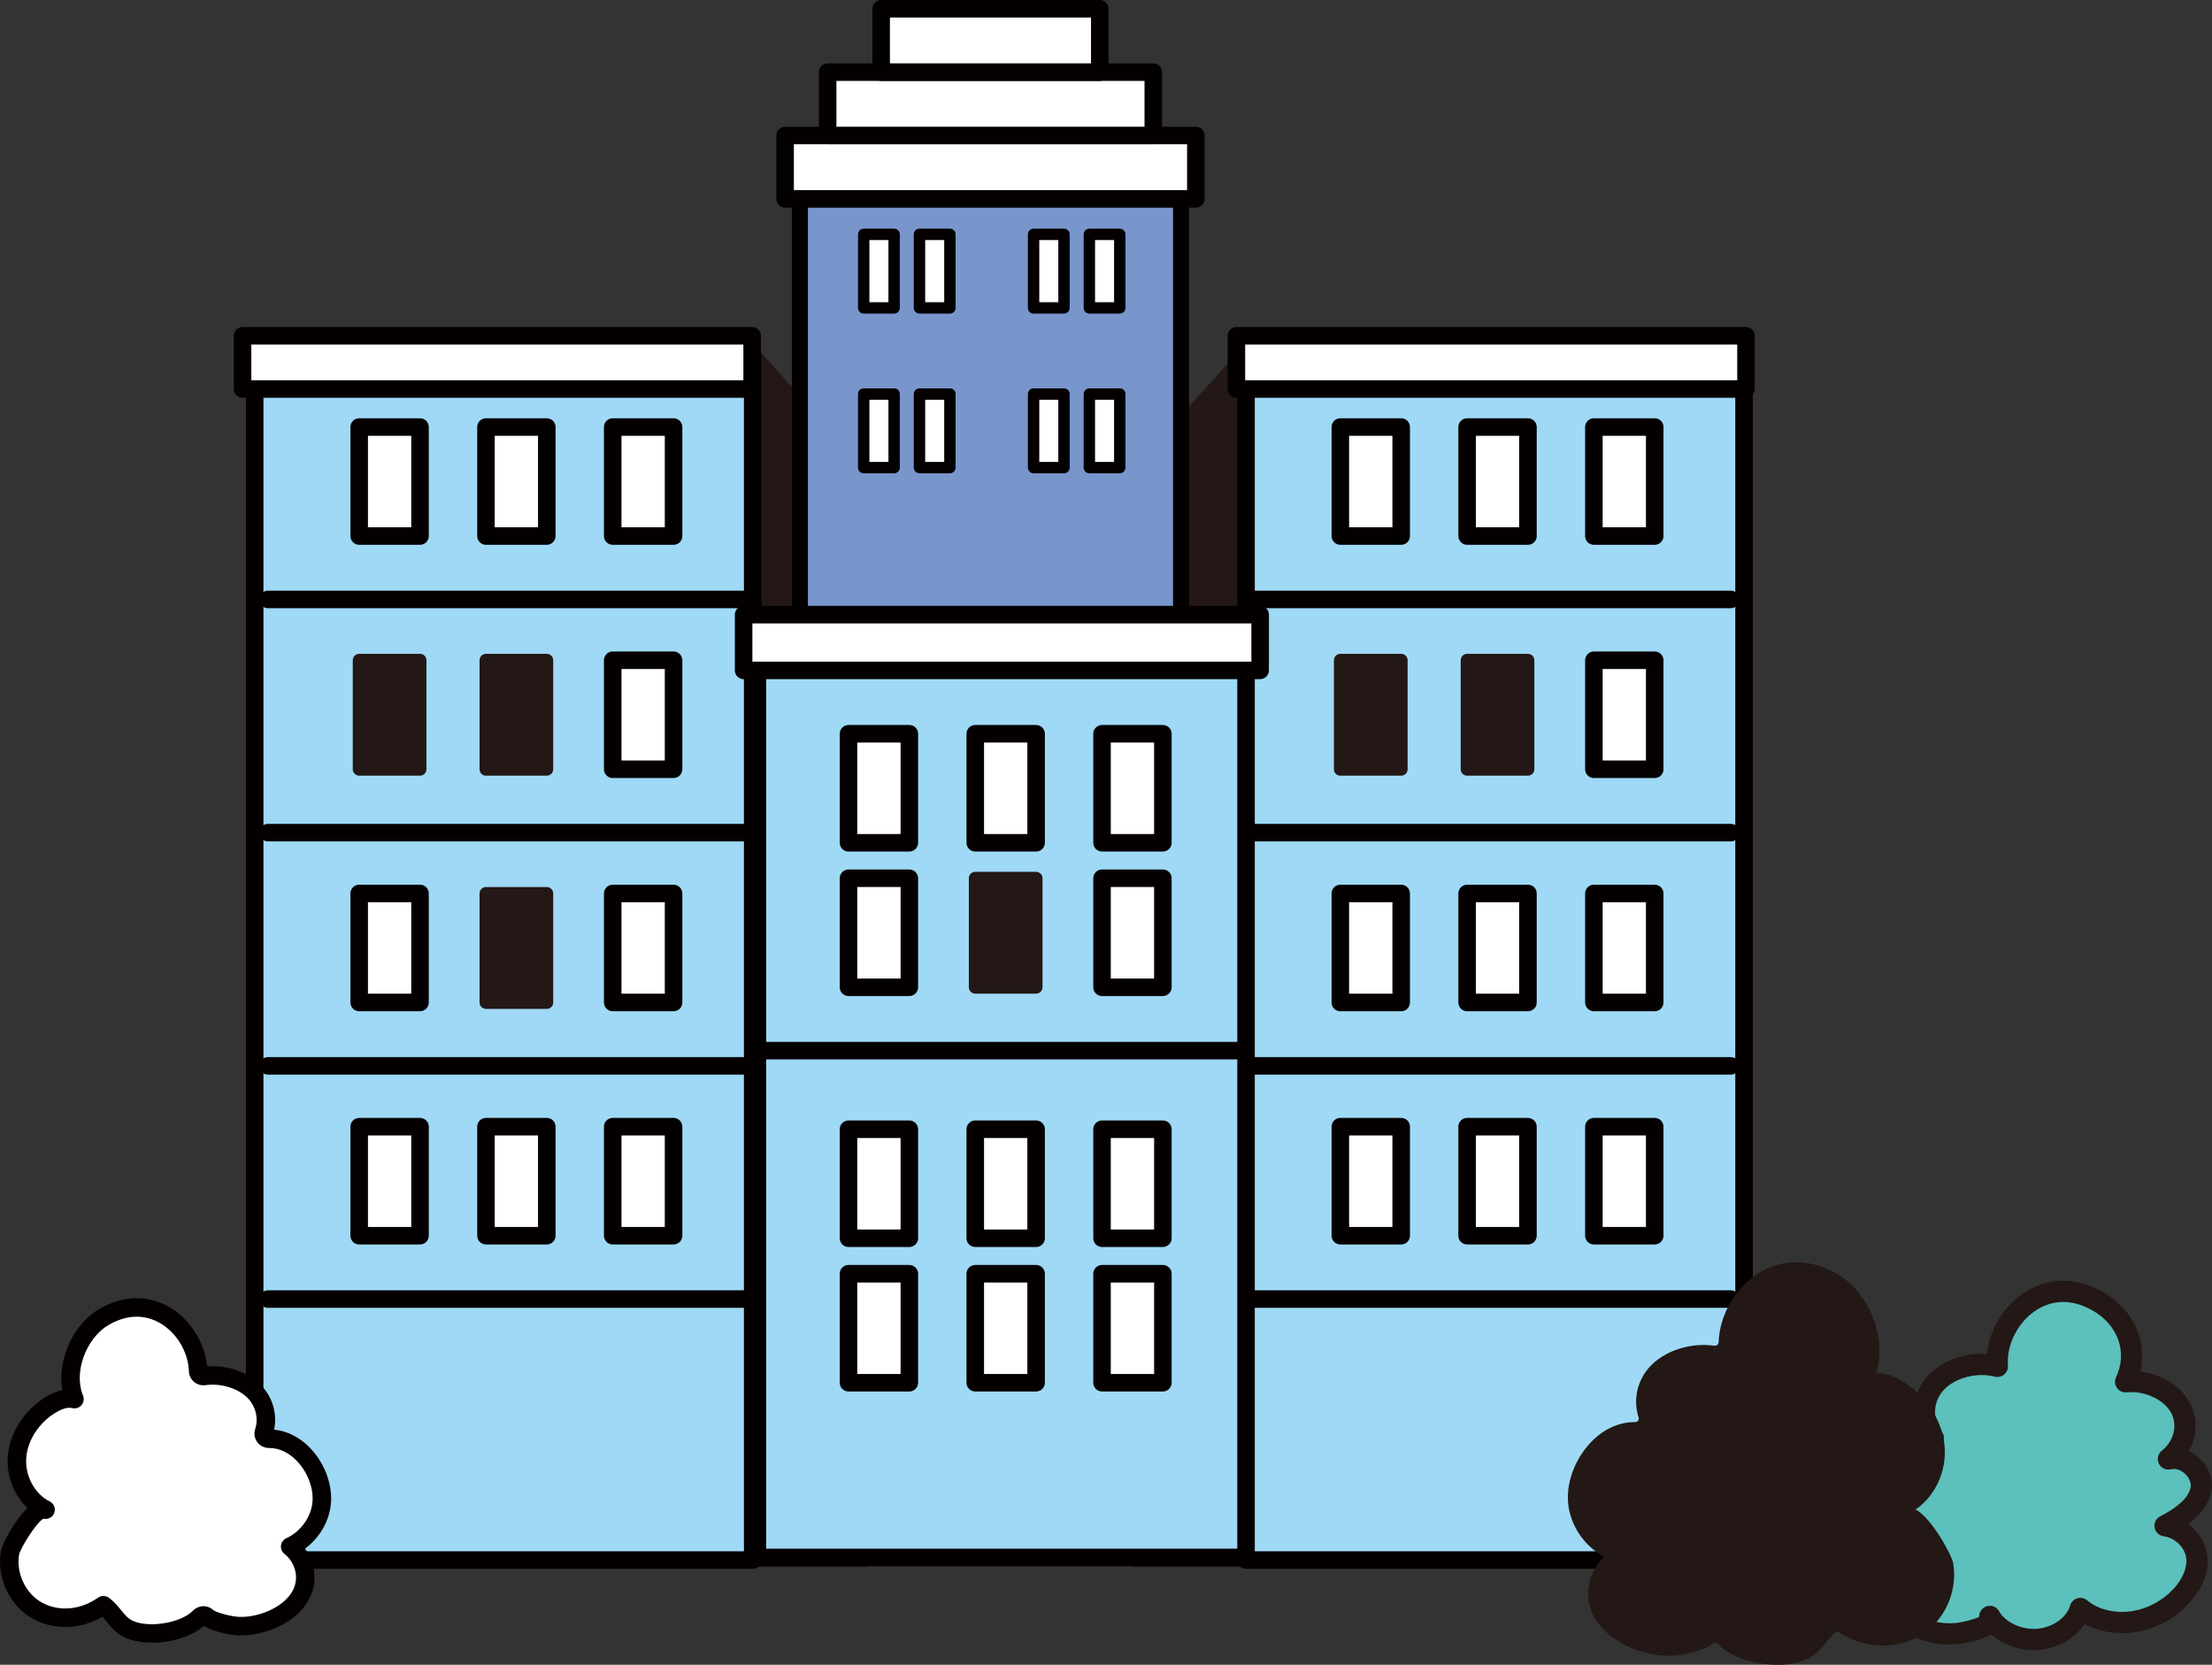 <?xml version="1.0" encoding="UTF-8"?>
<svg id="_レイヤー_2" data-name="レイヤー 2" xmlns="http://www.w3.org/2000/svg" width="194.675" height="146.529" viewBox="0 0 194.675 146.529">
  <rect x="0" y="0" width="194.675" height="146.529" fill="#333333" stroke="none"/>
  <defs>
    <style>
      .cls-1 {
        fill: #231815;
      }

      .cls-1, .cls-2, .cls-3, .cls-4, .cls-5, .cls-6 {
        stroke-width: 0px;
      }

      .cls-2 {
        fill: #7895cc;
      }

      .cls-3 {
        fill: #040000;
      }

      .cls-4 {
        fill: #fff;
      }

      .cls-5 {
        fill: #5cc0bd;
      }

      .cls-6 {
        fill: #9fd9f6;
      }
    </style>
  </defs>
  <g id="illust">
    <g>
      <g>
        <g>
          <polygon class="cls-1" points="109.366 137.314 99.683 137.314 99.683 42.21 109.366 31.459 109.366 137.314"/>
          <path class="cls-1" d="M109.366,137.928h-9.682c-.339,0-.615-.275-.615-.615V42.21c0-.152.057-.298.158-.411l9.682-10.75c.17-.189.439-.254.677-.162.238.091.395.319.395.574v105.854c0,.339-.275.615-.615.615ZM100.298,136.699h8.453V33.06l-8.453,9.386v94.253Z"/>
        </g>
        <g>
          <polygon class="cls-1" points="66.539 137.314 76.222 137.314 76.222 42.21 66.539 31.459 66.539 137.314"/>
          <path class="cls-1" d="M76.222,137.928h-9.683c-.339,0-.615-.275-.615-.615V31.46c0-.254.157-.482.395-.574.237-.092.506-.026.677.162l9.683,10.75c.102.113.158.26.158.411v95.104c0,.339-.275.615-.615.615ZM67.154,136.699h8.454V42.446l-8.454-9.386v103.639Z"/>
        </g>
        <g>
          <rect class="cls-2" x="70.396" y="14.14" width="33.549" height="53.588"/>
          <path class="cls-3" d="M103.945,68.435h-33.549c-.39,0-.707-.317-.707-.707V14.14c0-.39.317-.707.707-.707h33.549c.39,0,.707.317.707.707v53.588c0,.39-.317.707-.707.707ZM71.103,67.021h32.135V14.848h-32.135v52.173Z"/>
        </g>
        <g>
          <rect class="cls-6" x="22.414" y="31.459" width="43.83" height="105.854"/>
          <path class="cls-3" d="M66.244,138.085H22.414c-.426,0-.771-.345-.771-.771V31.46c0-.426.345-.771.771-.771h43.83c.426,0,.771.345.771.771v105.854c0,.426-.345.771-.771.771ZM23.185,136.542h42.288V32.231H23.185v104.311Z"/>
        </g>
        <g>
          <rect class="cls-6" x="66.658" y="56.085" width="43.83" height="81"/>
          <path class="cls-3" d="M110.488,137.856h-43.83c-.426,0-.771-.345-.771-.771V56.084c0-.426.345-.771.771-.771h43.83c.426,0,.771.345.771.771v81c0,.426-.345.771-.771.771ZM67.429,136.313h42.288V56.856h-42.288v79.457Z"/>
        </g>
        <g>
          <rect class="cls-6" x="109.661" y="31.459" width="43.83" height="105.854"/>
          <path class="cls-3" d="M153.491,138.085h-43.83c-.426,0-.771-.345-.771-.771V31.46c0-.426.345-.771.771-.771h43.83c.426,0,.771.345.771.771v105.854c0,.426-.345.771-.771.771ZM110.432,136.542h42.288V32.231h-42.288v104.311Z"/>
        </g>
        <g>
          <rect class="cls-4" x="65.444" y="54.099" width="45.46" height="4.909"/>
          <path class="cls-3" d="M110.904,59.779h-45.46c-.426,0-.771-.345-.771-.771v-4.909c0-.426.345-.771.771-.771h45.46c.426,0,.771.345.771.771v4.909c0,.426-.345.771-.771.771ZM66.216,58.236h43.917v-3.366h-43.917v3.366Z"/>
        </g>
        <g>
          <rect class="cls-4" x="69.097" y="11.928" width="36.147" height="5.578"/>
          <path class="cls-3" d="M105.244,18.277h-36.147c-.426,0-.771-.345-.771-.771v-5.578c0-.426.345-.771.771-.771h36.147c.426,0,.771.345.771.771v5.578c0,.426-.345.771-.771.771ZM69.868,16.734h34.604v-4.035h-34.604v4.035Z"/>
        </g>
        <g>
          <rect class="cls-4" x="72.842" y="6.349" width="28.657" height="5.578"/>
          <path class="cls-3" d="M101.499,12.699h-28.657c-.426,0-.771-.345-.771-.771v-5.578c0-.426.345-.771.771-.771h28.657c.426,0,.771.345.771.771v5.578c0,.426-.345.771-.771.771ZM73.613,11.156h27.114v-4.036h-27.114v4.036Z"/>
        </g>
        <g>
          <rect class="cls-4" x="77.551" y=".771" width="19.239" height="5.578"/>
          <path class="cls-3" d="M96.79,7.121h-19.239c-.426,0-.771-.345-.771-.771V.771c0-.426.345-.771.771-.771h19.239c.426,0,.771.345.771.771v5.578c0,.426-.345.771-.771.771ZM78.322,5.578h17.696V1.543h-17.696v4.035Z"/>
        </g>
        <g>
          <g>
            <rect class="cls-4" x="76.014" y="20.63" width="2.678" height="6.471"/>
            <path class="cls-3" d="M78.691,27.602h-2.677c-.277,0-.501-.224-.501-.501v-6.471c0-.277.224-.501.501-.501h2.677c.277,0,.501.224.501.501v6.471c0,.277-.224.501-.501.501ZM76.515,26.599h1.675v-5.468h-1.675v5.468Z"/>
          </g>
          <g>
            <rect class="cls-4" x="80.923" y="20.63" width="2.678" height="6.471"/>
            <path class="cls-3" d="M83.6,27.602h-2.678c-.277,0-.501-.224-.501-.501v-6.471c0-.277.224-.501.501-.501h2.678c.277,0,.501.224.501.501v6.471c0,.277-.224.501-.501.501ZM81.424,26.599h1.675v-5.468h-1.675v5.468Z"/>
          </g>
          <g>
            <rect class="cls-4" x="90.963" y="20.63" width="2.678" height="6.471"/>
            <path class="cls-3" d="M93.641,27.602h-2.677c-.277,0-.501-.224-.501-.501v-6.471c0-.277.224-.501.501-.501h2.677c.277,0,.501.224.501.501v6.471c0,.277-.224.501-.501.501ZM91.465,26.599h1.675v-5.468h-1.675v5.468Z"/>
          </g>
          <g>
            <rect class="cls-4" x="95.872" y="20.63" width="2.678" height="6.471"/>
            <path class="cls-3" d="M98.55,27.602h-2.677c-.277,0-.501-.224-.501-.501v-6.471c0-.277.224-.501.501-.501h2.677c.277,0,.501.224.501.501v6.471c0,.277-.224.501-.501.501ZM96.374,26.599h1.675v-5.468h-1.675v5.468Z"/>
          </g>
        </g>
        <g>
          <g>
            <rect class="cls-4" x="76.014" y="34.687" width="2.678" height="6.471"/>
            <path class="cls-3" d="M78.691,41.658h-2.677c-.277,0-.501-.224-.501-.501v-6.471c0-.277.224-.501.501-.501h2.677c.277,0,.501.224.501.501v6.471c0,.277-.224.501-.501.501ZM76.515,40.656h1.675v-5.468h-1.675v5.468Z"/>
          </g>
          <g>
            <rect class="cls-4" x="80.923" y="34.687" width="2.678" height="6.471"/>
            <path class="cls-3" d="M83.6,41.658h-2.678c-.277,0-.501-.224-.501-.501v-6.471c0-.277.224-.501.501-.501h2.678c.277,0,.501.224.501.501v6.471c0,.277-.224.501-.501.501ZM81.424,40.656h1.675v-5.468h-1.675v5.468Z"/>
          </g>
          <g>
            <rect class="cls-4" x="90.963" y="34.687" width="2.678" height="6.471"/>
            <path class="cls-3" d="M93.641,41.658h-2.677c-.277,0-.501-.224-.501-.501v-6.471c0-.277.224-.501.501-.501h2.677c.277,0,.501.224.501.501v6.471c0,.277-.224.501-.501.501ZM91.465,40.656h1.675v-5.468h-1.675v5.468Z"/>
          </g>
          <g>
            <rect class="cls-4" x="95.872" y="34.687" width="2.678" height="6.471"/>
            <path class="cls-3" d="M98.55,41.658h-2.677c-.277,0-.501-.224-.501-.501v-6.471c0-.277.224-.501.501-.501h2.677c.277,0,.501.224.501.501v6.471c0,.277-.224.501-.501.501ZM96.374,40.656h1.675v-5.468h-1.675v5.468Z"/>
          </g>
        </g>
        <g>
          <rect class="cls-4" x="21.348" y="29.555" width="44.849" height="4.686"/>
          <path class="cls-3" d="M66.196,35.012H21.348c-.426,0-.771-.345-.771-.771v-4.686c0-.426.345-.771.771-.771h44.848c.426,0,.771.345.771.771v4.686c0,.426-.345.771-.771.771ZM22.119,33.469h43.305v-3.143H22.119v3.143Z"/>
        </g>
        <g>
          <rect class="cls-4" x="108.814" y="29.555" width="44.849" height="4.686"/>
          <path class="cls-3" d="M153.662,35.012h-44.849c-.426,0-.771-.345-.771-.771v-4.686c0-.426.345-.771.771-.771h44.849c.426,0,.771.345.771.771v4.686c0,.426-.345.771-.771.771ZM109.585,33.469h43.306v-3.143h-43.306v3.143Z"/>
        </g>
        <g>
          <g>
            <rect class="cls-4" x="74.675" y="64.586" width="5.355" height="9.594"/>
            <path class="cls-3" d="M80.03,74.951h-5.355c-.426,0-.771-.345-.771-.771v-9.595c0-.426.345-.771.771-.771h5.355c.426,0,.771.345.771.771v9.595c0,.426-.345.771-.771.771ZM75.447,73.409h3.812v-8.052h-3.812v8.052Z"/>
          </g>
          <g>
            <rect class="cls-4" x="85.831" y="64.586" width="5.355" height="9.594"/>
            <path class="cls-3" d="M91.186,74.951h-5.355c-.426,0-.771-.345-.771-.771v-9.595c0-.426.345-.771.771-.771h5.355c.426,0,.771.345.771.771v9.595c0,.426-.345.771-.771.771ZM86.603,73.409h3.812v-8.052h-3.812v8.052Z"/>
          </g>
          <g>
            <rect class="cls-4" x="96.988" y="64.586" width="5.355" height="9.594"/>
            <path class="cls-3" d="M102.343,74.951h-5.355c-.426,0-.771-.345-.771-.771v-9.595c0-.426.345-.771.771-.771h5.355c.426,0,.771.345.771.771v9.595c0,.426-.345.771-.771.771ZM97.759,73.409h3.812v-8.052h-3.812v8.052Z"/>
          </g>
        </g>
        <g>
          <g>
            <rect class="cls-4" x="74.675" y="77.304" width="5.355" height="9.594"/>
            <path class="cls-3" d="M80.03,87.67h-5.355c-.426,0-.771-.345-.771-.771v-9.595c0-.426.345-.771.771-.771h5.355c.426,0,.771.345.771.771v9.595c0,.426-.345.771-.771.771ZM75.447,86.127h3.812v-8.052h-3.812v8.052Z"/>
          </g>
          <g>
            <rect class="cls-1" x="85.831" y="77.304" width="5.355" height="9.594"/>
            <path class="cls-1" d="M91.186,87.462h-5.355c-.311,0-.564-.252-.564-.564v-9.595c0-.311.252-.564.564-.564h5.355c.311,0,.564.252.564.564v9.595c0,.311-.252.564-.564.564ZM86.395,86.335h4.228v-8.467h-4.228v8.467Z"/>
          </g>
          <g>
            <rect class="cls-4" x="96.988" y="77.304" width="5.355" height="9.594"/>
            <path class="cls-3" d="M102.343,87.67h-5.355c-.426,0-.771-.345-.771-.771v-9.595c0-.426.345-.771.771-.771h5.355c.426,0,.771.345.771.771v9.595c0,.426-.345.771-.771.771ZM97.759,86.127h3.812v-8.052h-3.812v8.052Z"/>
          </g>
        </g>
        <g>
          <g>
            <g>
              <rect class="cls-4" x="74.675" y="99.393" width="5.355" height="9.594"/>
              <path class="cls-3" d="M80.03,109.759h-5.355c-.426,0-.771-.345-.771-.771v-9.594c0-.426.345-.771.771-.771h5.355c.426,0,.771.345.771.771v9.594c0,.426-.345.771-.771.771ZM75.447,108.217h3.812v-8.052h-3.812v8.052Z"/>
            </g>
            <g>
              <rect class="cls-4" x="85.831" y="99.393" width="5.355" height="9.594"/>
              <path class="cls-3" d="M91.186,109.759h-5.355c-.426,0-.771-.345-.771-.771v-9.594c0-.426.345-.771.771-.771h5.355c.426,0,.771.345.771.771v9.594c0,.426-.345.771-.771.771ZM86.603,108.217h3.812v-8.052h-3.812v8.052Z"/>
            </g>
            <g>
              <rect class="cls-4" x="96.988" y="99.393" width="5.355" height="9.594"/>
              <path class="cls-3" d="M102.343,109.759h-5.355c-.426,0-.771-.345-.771-.771v-9.594c0-.426.345-.771.771-.771h5.355c.426,0,.771.345.771.771v9.594c0,.426-.345.771-.771.771ZM97.759,108.217h3.812v-8.052h-3.812v8.052Z"/>
            </g>
          </g>
          <g>
            <g>
              <rect class="cls-4" x="74.675" y="112.112" width="5.355" height="9.594"/>
              <path class="cls-3" d="M80.03,122.477h-5.355c-.426,0-.771-.345-.771-.771v-9.594c0-.426.345-.771.771-.771h5.355c.426,0,.771.345.771.771v9.594c0,.426-.345.771-.771.771ZM75.447,120.935h3.812v-8.052h-3.812v8.052Z"/>
            </g>
            <g>
              <rect class="cls-4" x="85.831" y="112.112" width="5.355" height="9.594"/>
              <path class="cls-3" d="M91.186,122.477h-5.355c-.426,0-.771-.345-.771-.771v-9.594c0-.426.345-.771.771-.771h5.355c.426,0,.771.345.771.771v9.594c0,.426-.345.771-.771.771ZM86.603,120.935h3.812v-8.052h-3.812v8.052Z"/>
            </g>
            <g>
              <rect class="cls-4" x="96.988" y="112.112" width="5.355" height="9.594"/>
              <path class="cls-3" d="M102.343,122.477h-5.355c-.426,0-.771-.345-.771-.771v-9.594c0-.426.345-.771.771-.771h5.355c.426,0,.771.345.771.771v9.594c0,.426-.345.771-.771.771ZM97.759,120.935h3.812v-8.052h-3.812v8.052Z"/>
            </g>
          </g>
        </g>
        <path class="cls-3" d="M109.037,93.248h-42.394c-.426,0-.771-.345-.771-.771s.345-.771.771-.771h42.394c.426,0,.771.345.771.771s-.345.771-.771.771Z"/>
        <g>
          <g>
            <rect class="cls-4" x="117.962" y="37.587" width="5.355" height="9.594"/>
            <path class="cls-3" d="M123.317,47.953h-5.355c-.426,0-.771-.345-.771-.771v-9.594c0-.426.345-.771.771-.771h5.355c.426,0,.771.345.771.771v9.594c0,.426-.345.771-.771.771ZM118.733,46.41h3.812v-8.052h-3.812v8.052Z"/>
          </g>
          <g>
            <rect class="cls-4" x="129.118" y="37.587" width="5.355" height="9.594"/>
            <path class="cls-3" d="M134.473,47.953h-5.355c-.426,0-.771-.345-.771-.771v-9.594c0-.426.345-.771.771-.771h5.355c.426,0,.771.345.771.771v9.594c0,.426-.345.771-.771.771ZM129.889,46.41h3.812v-8.052h-3.812v8.052Z"/>
          </g>
          <g>
            <rect class="cls-4" x="140.274" y="37.587" width="5.355" height="9.594"/>
            <path class="cls-3" d="M145.63,47.953h-5.355c-.426,0-.771-.345-.771-.771v-9.594c0-.426.345-.771.771-.771h5.355c.426,0,.771.345.771.771v9.594c0,.426-.345.771-.771.771ZM141.046,46.41h3.812v-8.052h-3.812v8.052Z"/>
          </g>
        </g>
        <path class="cls-3" d="M152.323,53.531h-42.394c-.426,0-.771-.345-.771-.771s.345-.771.771-.771h42.394c.426,0,.771.345.771.771s-.345.771-.771.771Z"/>
        <g>
          <g>
            <rect class="cls-1" x="117.962" y="58.115" width="5.355" height="9.594"/>
            <path class="cls-1" d="M123.317,68.273h-5.355c-.311,0-.564-.252-.564-.564v-9.595c0-.311.252-.564.564-.564h5.355c.311,0,.564.252.564.564v9.595c0,.311-.252.564-.564.564ZM118.526,67.146h4.227v-8.467h-4.227v8.467Z"/>
          </g>
          <g>
            <rect class="cls-1" x="129.118" y="58.115" width="5.355" height="9.594"/>
            <path class="cls-1" d="M134.473,68.273h-5.355c-.311,0-.564-.252-.564-.564v-9.595c0-.311.252-.564.564-.564h5.355c.311,0,.564.252.564.564v9.595c0,.311-.252.564-.564.564ZM129.682,67.146h4.228v-8.467h-4.228v8.467Z"/>
          </g>
          <g>
            <rect class="cls-4" x="140.274" y="58.115" width="5.355" height="9.594"/>
            <path class="cls-3" d="M145.63,68.481h-5.355c-.426,0-.771-.345-.771-.771v-9.595c0-.426.345-.771.771-.771h5.355c.426,0,.771.345.771.771v9.595c0,.426-.345.771-.771.771ZM141.046,66.938h3.812v-8.052h-3.812v8.052Z"/>
          </g>
        </g>
        <path class="cls-3" d="M152.323,74.059h-42.394c-.426,0-.771-.345-.771-.771s.345-.771.771-.771h42.394c.426,0,.771.345.771.771s-.345.771-.771.771Z"/>
        <g>
          <g>
            <rect class="cls-4" x="117.962" y="78.643" width="5.355" height="9.594"/>
            <path class="cls-3" d="M123.317,89.008h-5.355c-.426,0-.771-.345-.771-.771v-9.595c0-.426.345-.771.771-.771h5.355c.426,0,.771.345.771.771v9.595c0,.426-.345.771-.771.771ZM118.733,87.466h3.812v-8.052h-3.812v8.052Z"/>
          </g>
          <g>
            <rect class="cls-4" x="129.118" y="78.643" width="5.355" height="9.594"/>
            <path class="cls-3" d="M134.473,89.008h-5.355c-.426,0-.771-.345-.771-.771v-9.595c0-.426.345-.771.771-.771h5.355c.426,0,.771.345.771.771v9.595c0,.426-.345.771-.771.771ZM129.889,87.466h3.812v-8.052h-3.812v8.052Z"/>
          </g>
          <g>
            <rect class="cls-4" x="140.274" y="78.643" width="5.355" height="9.594"/>
            <path class="cls-3" d="M145.63,89.008h-5.355c-.426,0-.771-.345-.771-.771v-9.595c0-.426.345-.771.771-.771h5.355c.426,0,.771.345.771.771v9.595c0,.426-.345.771-.771.771ZM141.046,87.466h3.812v-8.052h-3.812v8.052Z"/>
          </g>
        </g>
        <path class="cls-3" d="M152.323,94.586h-42.394c-.426,0-.771-.345-.771-.771s.345-.771.771-.771h42.394c.426,0,.771.345.771.771s-.345.771-.771.771Z"/>
        <g>
          <g>
            <rect class="cls-4" x="117.962" y="99.17" width="5.355" height="9.594"/>
            <path class="cls-3" d="M123.317,109.536h-5.355c-.426,0-.771-.345-.771-.771v-9.595c0-.426.345-.771.771-.771h5.355c.426,0,.771.345.771.771v9.595c0,.426-.345.771-.771.771ZM118.733,107.993h3.812v-8.052h-3.812v8.052Z"/>
          </g>
          <g>
            <rect class="cls-4" x="129.118" y="99.17" width="5.355" height="9.594"/>
            <path class="cls-3" d="M134.473,109.536h-5.355c-.426,0-.771-.345-.771-.771v-9.595c0-.426.345-.771.771-.771h5.355c.426,0,.771.345.771.771v9.595c0,.426-.345.771-.771.771ZM129.889,107.993h3.812v-8.052h-3.812v8.052Z"/>
          </g>
          <g>
            <rect class="cls-4" x="140.274" y="99.17" width="5.355" height="9.594"/>
            <path class="cls-3" d="M145.63,109.536h-5.355c-.426,0-.771-.345-.771-.771v-9.595c0-.426.345-.771.771-.771h5.355c.426,0,.771.345.771.771v9.595c0,.426-.345.771-.771.771ZM141.046,107.993h3.812v-8.052h-3.812v8.052Z"/>
          </g>
        </g>
        <path class="cls-3" d="M152.323,115.114h-42.394c-.426,0-.771-.345-.771-.771s.345-.771.771-.771h42.394c.426,0,.771.345.771.771s-.345.771-.771.771Z"/>
        <g>
          <g>
            <rect class="cls-4" x="31.612" y="37.587" width="5.355" height="9.594"/>
            <path class="cls-3" d="M36.966,47.953h-5.355c-.426,0-.771-.345-.771-.771v-9.594c0-.426.345-.771.771-.771h5.355c.426,0,.771.345.771.771v9.594c0,.426-.345.771-.771.771ZM32.383,46.41h3.812v-8.052h-3.812v8.052Z"/>
          </g>
          <g>
            <rect class="cls-4" x="42.768" y="37.587" width="5.355" height="9.594"/>
            <path class="cls-3" d="M48.123,47.953h-5.355c-.426,0-.771-.345-.771-.771v-9.594c0-.426.345-.771.771-.771h5.355c.426,0,.771.345.771.771v9.594c0,.426-.345.771-.771.771ZM43.54,46.41h3.812v-8.052h-3.812v8.052Z"/>
          </g>
          <g>
            <rect class="cls-4" x="53.924" y="37.587" width="5.355" height="9.594"/>
            <path class="cls-3" d="M59.279,47.953h-5.355c-.426,0-.771-.345-.771-.771v-9.594c0-.426.345-.771.771-.771h5.355c.426,0,.771.345.771.771v9.594c0,.426-.345.771-.771.771ZM54.696,46.41h3.812v-8.052h-3.812v8.052Z"/>
          </g>
        </g>
        <path class="cls-3" d="M65.973,53.531H23.579c-.426,0-.771-.345-.771-.771s.345-.771.771-.771h42.394c.426,0,.771.345.771.771s-.345.771-.771.771Z"/>
        <g>
          <g>
            <rect class="cls-1" x="31.612" y="58.115" width="5.355" height="9.594"/>
            <path class="cls-1" d="M36.966,68.273h-5.355c-.311,0-.564-.252-.564-.564v-9.595c0-.311.252-.564.564-.564h5.355c.311,0,.564.252.564.564v9.595c0,.311-.252.564-.564.564ZM32.175,67.146h4.227v-8.467h-4.227v8.467Z"/>
          </g>
          <g>
            <rect class="cls-1" x="42.768" y="58.115" width="5.355" height="9.594"/>
            <path class="cls-1" d="M48.123,68.273h-5.355c-.311,0-.564-.252-.564-.564v-9.595c0-.311.252-.564.564-.564h5.355c.311,0,.564.252.564.564v9.595c0,.311-.252.564-.564.564ZM43.332,67.146h4.228v-8.467h-4.228v8.467Z"/>
          </g>
          <g>
            <rect class="cls-4" x="53.924" y="58.115" width="5.355" height="9.594"/>
            <path class="cls-3" d="M59.279,68.481h-5.355c-.426,0-.771-.345-.771-.771v-9.595c0-.426.345-.771.771-.771h5.355c.426,0,.771.345.771.771v9.595c0,.426-.345.771-.771.771ZM54.696,66.938h3.812v-8.052h-3.812v8.052Z"/>
          </g>
        </g>
        <path class="cls-3" d="M65.973,74.059H23.579c-.426,0-.771-.345-.771-.771s.345-.771.771-.771h42.394c.426,0,.771.345.771.771s-.345.771-.771.771Z"/>
        <g>
          <g>
            <rect class="cls-4" x="31.612" y="78.643" width="5.355" height="9.594"/>
            <path class="cls-3" d="M36.966,89.008h-5.355c-.426,0-.771-.345-.771-.771v-9.595c0-.426.345-.771.771-.771h5.355c.426,0,.771.345.771.771v9.595c0,.426-.345.771-.771.771ZM32.383,87.466h3.812v-8.052h-3.812v8.052Z"/>
          </g>
          <g>
            <rect class="cls-1" x="42.768" y="78.643" width="5.355" height="9.594"/>
            <path class="cls-1" d="M48.123,88.801h-5.355c-.311,0-.564-.252-.564-.564v-9.595c0-.311.252-.564.564-.564h5.355c.311,0,.564.252.564.564v9.595c0,.311-.252.564-.564.564ZM43.332,87.673h4.228v-8.467h-4.228v8.467Z"/>
          </g>
          <g>
            <rect class="cls-4" x="53.924" y="78.643" width="5.355" height="9.594"/>
            <path class="cls-3" d="M59.279,89.008h-5.355c-.426,0-.771-.345-.771-.771v-9.595c0-.426.345-.771.771-.771h5.355c.426,0,.771.345.771.771v9.595c0,.426-.345.771-.771.771ZM54.696,87.466h3.812v-8.052h-3.812v8.052Z"/>
          </g>
        </g>
        <path class="cls-3" d="M65.973,94.586H23.579c-.426,0-.771-.345-.771-.771s.345-.771.771-.771h42.394c.426,0,.771.345.771.771s-.345.771-.771.771Z"/>
        <g>
          <g>
            <rect class="cls-4" x="31.612" y="99.17" width="5.355" height="9.594"/>
            <path class="cls-3" d="M36.966,109.536h-5.355c-.426,0-.771-.345-.771-.771v-9.595c0-.426.345-.771.771-.771h5.355c.426,0,.771.345.771.771v9.595c0,.426-.345.771-.771.771ZM32.383,107.993h3.812v-8.052h-3.812v8.052Z"/>
          </g>
          <g>
            <rect class="cls-4" x="42.768" y="99.17" width="5.355" height="9.594"/>
            <path class="cls-3" d="M48.123,109.536h-5.355c-.426,0-.771-.345-.771-.771v-9.595c0-.426.345-.771.771-.771h5.355c.426,0,.771.345.771.771v9.595c0,.426-.345.771-.771.771ZM43.54,107.993h3.812v-8.052h-3.812v8.052Z"/>
          </g>
          <g>
            <rect class="cls-4" x="53.924" y="99.17" width="5.355" height="9.594"/>
            <path class="cls-3" d="M59.279,109.536h-5.355c-.426,0-.771-.345-.771-.771v-9.595c0-.426.345-.771.771-.771h5.355c.426,0,.771.345.771.771v9.595c0,.426-.345.771-.771.771ZM54.696,107.993h3.812v-8.052h-3.812v8.052Z"/>
          </g>
        </g>
        <path class="cls-3" d="M65.973,115.114H23.579c-.426,0-.771-.345-.771-.771s.345-.771.771-.771h42.394c.426,0,.771.345.771.771s-.345.771-.771.771Z"/>
      </g>
      <g>
        <path class="cls-5" d="M187.798,121.603c-.242-.01-.485-.004-.726.02,1.218-2.572.282-5.554-2.477-7.107-4.906-2.761-9.114,1.77-8.812,5.747-1.947-.499-4.228.127-5.45,1.494-1.221,1.368-1.298,3.382-.182,4.812-1.084-1.391-3.898.552-4.621,1.206-1.473,1.332-2.597,2.792-2.207,4.705.397,1.944,2.371,3.587,4.69,3.903-2.017,1.618-2.021,4.668-.008,6.29,1.097.884,2.673,1.242,4.165,1.112.559-.049,3.488-.557,2.947-1.514.748,1.322,2.543,2.169,4.278,2.019,1.734-.151,3.285-1.289,3.695-2.712,1.193,1.024,3.043,1.42,4.719,1.152,1.676-.267,3.166-1.146,4.201-2.285.908-1,1.501-2.262,1.31-3.51-.191-1.248-1.3-2.431-2.777-2.639,1.459-.738,2.882-1.783,3.166-3.194.283-1.41-1.226-3.056-2.87-2.682,1.429-1.128,1.87-3.048,1.042-4.542-.725-1.308-2.375-2.202-4.082-2.275Z"/>
        <path class="cls-1" d="M178.985,145.24c-1.409,0-2.783-.52-3.76-1.386-1.127.691-2.949.858-2.973.86-1.835.161-3.595-.319-4.831-1.315-1.181-.951-1.857-2.363-1.856-3.873,0-.942.266-1.846.752-2.623-1.983-.764-3.529-2.382-3.908-4.237-.508-2.49,1.067-4.292,2.496-5.583.02-.018,1.821-1.605,3.617-1.893-.278-1.407.099-2.917,1.115-4.055,1.221-1.367,3.257-2.103,5.232-1.962.221-2.16,1.479-4.252,3.353-5.445,2.08-1.325,4.506-1.334,6.83-.026,2.677,1.506,3.942,4.306,3.319,7.013,1.862.235,3.524,1.262,4.325,2.711.752,1.357.693,2.972-.056,4.301.358.163.695.392.993.683.808.788,1.187,1.89.989,2.876-.211,1.048-.897,2.006-2.046,2.861.876.636,1.503,1.587,1.665,2.646.219,1.424-.329,2.944-1.541,4.279-1.248,1.374-2.933,2.29-4.745,2.579-1.58.253-3.208-.013-4.491-.698-.823,1.24-2.321,2.121-3.989,2.266-.164.015-.328.021-.491.021ZM175.116,141.338c.325,0,.642.17.813.473.567,1.002,2.018,1.664,3.385,1.549,1.34-.116,2.577-.994,2.879-2.041.088-.305.325-.545.63-.636.303-.092.634-.021.875.186.937.805,2.495,1.174,3.964.939,1.374-.22,2.707-.945,3.657-1.991.815-.897,1.207-1.896,1.078-2.741-.12-.781-.856-1.698-1.985-1.857-.404-.057-.724-.369-.79-.771-.067-.402.135-.801.499-.985,1.573-.796,2.497-1.676,2.672-2.545.074-.366-.108-.826-.462-1.171-.177-.173-.656-.561-1.286-.417-.424.096-.861-.113-1.049-.507-.188-.394-.078-.865.264-1.135,1.074-.847,1.413-2.26.805-3.357-.553-.997-1.912-1.735-3.306-1.795h0c-.197-.009-.398-.003-.594.016-.338.035-.661-.117-.854-.391-.193-.275-.224-.632-.08-.936,1.038-2.193.178-4.617-2.091-5.894-2.174-1.223-3.871-.689-4.913-.026-1.618,1.031-2.651,3.042-2.511,4.89.023.3-.1.592-.331.786-.231.193-.54.264-.831.189-1.595-.409-3.54.112-4.523,1.212-.916,1.027-.976,2.548-.142,3.616h0c.317.406.244.993-.162,1.31-.407.317-.993.244-1.31-.162,0,0,0,0,0,0-.042-.054-.102-.112-.274-.127-.827-.077-2.382.907-2.984,1.452-1.619,1.464-2.175,2.572-1.919,3.826.315,1.545,1.993,2.905,3.901,3.165.37.05.674.316.774.675.099.36-.025.744-.316.977-.74.593-1.165,1.474-1.166,2.417,0,.942.422,1.823,1.16,2.418.852.686,2.161,1.025,3.498.909.57-.05,1.643-.308,2.096-.543-.015-.339.157-.675.473-.853.145-.082.303-.121.458-.121Z"/>
      </g>
      <g>
        <path class="cls-1" d="M165.022,120.307c.676-2.958-.976-6.578-3.525-8.012-5.287-2.975-9.858,1.517-10.004,5.841-.012.342-.309.592-.648.545-2.044-.287-4.269.427-5.517,1.825-1.047,1.172-1.352,2.764-.892,4.172.12.368-.15.731-.539.728-3.521-.024-6.175,4.124-5.592,7.323.336,1.839,1.617,3.48,3.32,4.251-1.092.835-1.719,2.243-1.61,3.613.26,3.286,4.509,5.14,7.395,4.888.475-.042,2.462-.376,3.167-.999.219-.193.554-.156.758.054,1.65,1.697,5.921,2.386,7.975,1.079.937-.596,1.432-1.714,2.34-2.353,2.075,1.439,4.735,1.835,7.033.605,2.177-1.166,3.401-3.815,2.977-6.246-.14-.801-2.633-5.182-3.812-4.604,2.059-1.009,3.254-3.421,3.056-5.705-.198-2.284-1.661-4.362-3.619-5.554-.761-.463-1.667-.813-2.532-.599.113-.276.202-.561.269-.852Z"/>
        <path class="cls-1" d="M156.44,146.529c-1.971,0-4.145-.665-5.275-1.827-.122-.125-.315-.144-.431-.041-.798.704-2.918,1.023-3.303,1.057-1.969.173-4.336-.584-5.872-1.884-1.069-.904-1.684-2.018-1.779-3.222-.105-1.317.444-2.683,1.416-3.579-1.612-.858-2.794-2.46-3.123-4.26-.328-1.793.299-3.895,1.634-5.485,1.148-1.367,2.625-2.118,4.16-2.118.011,0,.015,0,.035,0,.109,0,.206-.047.267-.13.06-.082.075-.186.042-.287-.495-1.513-.134-3.2.94-4.404,1.285-1.438,3.583-2.204,5.727-1.901.094.014.189-.012.261-.073.072-.061.113-.148.117-.245.085-2.501,1.602-5.002,3.774-6.223,2.019-1.136,4.358-1.07,6.584.183,2.702,1.52,4.335,5.231,3.64,8.272h0c-.04.172-.086.34-.139.504.689-.048,1.46.184,2.295.692,2.107,1.282,3.537,3.48,3.732,5.736.191,2.212-.839,4.4-2.556,5.57.002.001.005.002.007.004,1.371.698,3.176,3.991,3.303,4.715.447,2.563-.856,5.295-3.098,6.496-2.212,1.184-4.868.986-7.139-.523-.35.277-.638.63-.941,1.002-.373.457-.759.93-1.278,1.26-.765.487-1.847.713-2.998.713ZM150.917,144.119c.211,0,.426.085.588.252,1.63,1.677,5.793,2.245,7.677,1.044.454-.289.8-.712,1.165-1.16.345-.423.703-.861,1.166-1.187.082-.057.19-.058.272,0,2.151,1.492,4.688,1.713,6.786.591,2.068-1.107,3.268-3.629,2.855-5.995-.108-.62-1.88-3.777-3.051-4.374-.176-.09-.318-.11-.423-.058-.118.057-.26.009-.318-.109-.057-.118-.009-.26.109-.318h0c1.919-.941,3.121-3.19,2.924-5.471-.182-2.108-1.526-4.167-3.506-5.372-.894-.544-1.686-.738-2.352-.571-.086.021-.178-.008-.237-.076-.058-.068-.073-.163-.04-.245.105-.256.192-.53.257-.815.64-2.802-.921-6.352-3.41-7.752-2.076-1.168-4.249-1.234-6.119-.183-2.033,1.143-3.452,3.484-3.532,5.825-.008.23-.112.446-.286.592-.174.146-.405.212-.632.18-1.99-.28-4.123.421-5.307,1.747-.962,1.078-1.285,2.588-.843,3.94.081.248.041.508-.11.714-.153.209-.406.331-.656.325h-.029c-1.393,0-2.741.691-3.797,1.949-1.228,1.462-1.829,3.462-1.531,5.094.324,1.772,1.544,3.334,3.185,4.077.076.035.128.107.138.19.009.083-.026.164-.092.216-1.024.783-1.62,2.12-1.518,3.405.085,1.074.643,2.076,1.613,2.897,1.423,1.204,3.693,1.932,5.525,1.773.621-.054,2.434-.413,3.03-.94.141-.125.318-.186.497-.186ZM165.022,120.308h.005-.005Z"/>
      </g>
      <g>
        <path class="cls-4" d="M6.332,122.448c-.555-2.428.801-5.4,2.893-6.577,4.34-2.442,8.092,1.245,8.212,4.795.01.281.254.486.532.447,1.677-.236,3.504.351,4.529,1.498.859.962,1.11,2.269.732,3.424-.099.302.123.6.442.598,2.89-.02,5.069,3.385,4.59,6.011-.276,1.51-1.327,2.856-2.725,3.489.896.686,1.411,1.841,1.322,2.966-.214,2.697-3.701,4.22-6.07,4.013-.39-.034-2.021-.309-2.6-.82-.18-.159-.455-.128-.622.044-1.354,1.393-4.86,1.958-6.546.886-.769-.489-1.175-1.407-1.921-1.932-1.703,1.181-3.887,1.506-5.773.496-1.787-.957-2.792-3.132-2.443-5.127.115-.657,2.161-4.254,3.129-3.779-1.69-.828-2.671-2.808-2.509-4.683.162-1.875,1.363-3.58,2.971-4.559.625-.38,1.369-.667,2.079-.492-.093-.226-.166-.46-.221-.7Z"/>
        <path class="cls-3" d="M13.376,144.586c-1.063,0-2.068-.216-2.793-.676-.51-.324-.875-.771-1.197-1.166-.125-.154-.247-.303-.37-.437-1.961,1.125-4.19,1.207-6.074.198-2.07-1.108-3.273-3.625-2.861-5.985.104-.597,1.191-2.688,2.328-3.782-1.192-1.143-1.868-2.87-1.717-4.61.177-2.045,1.464-4.032,3.359-5.184.494-.301.972-.5,1.43-.596-.469-2.688.987-5.86,3.344-7.186,2.024-1.139,4.16-1.191,6.013-.15,1.857,1.044,3.184,3.121,3.389,5.254,1.849-.137,3.767.558,4.879,1.803.924,1.034,1.295,2.444,1.018,3.771,1.29.123,2.505.8,3.462,1.939,1.212,1.443,1.778,3.363,1.477,5.012-.257,1.406-1.077,2.68-2.223,3.519.603.812.911,1.833.83,2.855-.092,1.157-.673,2.218-1.679,3.07-1.378,1.166-3.492,1.844-5.274,1.69-.019-.002-1.79-.193-2.785-.812-1.082.945-2.889,1.475-4.556,1.475ZM9.1,140.477c.164,0,.329.05.469.149.45.317.785.727,1.08,1.089.268.328.52.637.809.821,1.296.825,4.395.395,5.525-.766.477-.492,1.244-.53,1.745-.087.314.277,1.588.571,2.132.619,1.35.119,3.028-.421,4.08-1.31.677-.573,1.05-1.231,1.107-1.955.067-.851-.328-1.736-1.005-2.255-.228-.174-.347-.455-.314-.74.033-.285.212-.531.473-.65,1.147-.519,2.034-1.654,2.26-2.893.212-1.166-.228-2.608-1.122-3.672-.747-.889-1.684-1.378-2.642-1.378-.009,0-.018,0-.029,0-.409,0-.795-.195-1.033-.521-.239-.328-.306-.755-.179-1.145.295-.901.078-1.908-.565-2.629-.827-.925-2.394-1.432-3.808-1.234-.361.052-.727-.053-1.004-.286-.277-.233-.443-.575-.456-.94-.058-1.713-1.096-3.426-2.583-4.262-.947-.533-2.481-.94-4.415.149-1.824,1.026-2.969,3.63-2.499,5.686.045.198.106.39.18.572.116.284.063.609-.137.842-.201.232-.515.334-.812.258-.475-.118-1.056.151-1.46.397-1.46.889-2.45,2.395-2.583,3.933-.139,1.597.724,3.228,2.053,3.88,0,0,.002,0,.003.001h0c.404.198.571.686.373,1.09-.171.35-.56.523-.923.433-.625.328-1.995,2.557-2.138,3.14-.287,1.648.584,3.483,2.029,4.256,1.511.809,3.354.643,4.925-.447.14-.097.302-.145.464-.145Z"/>
      </g>
    </g>
  </g>
</svg>